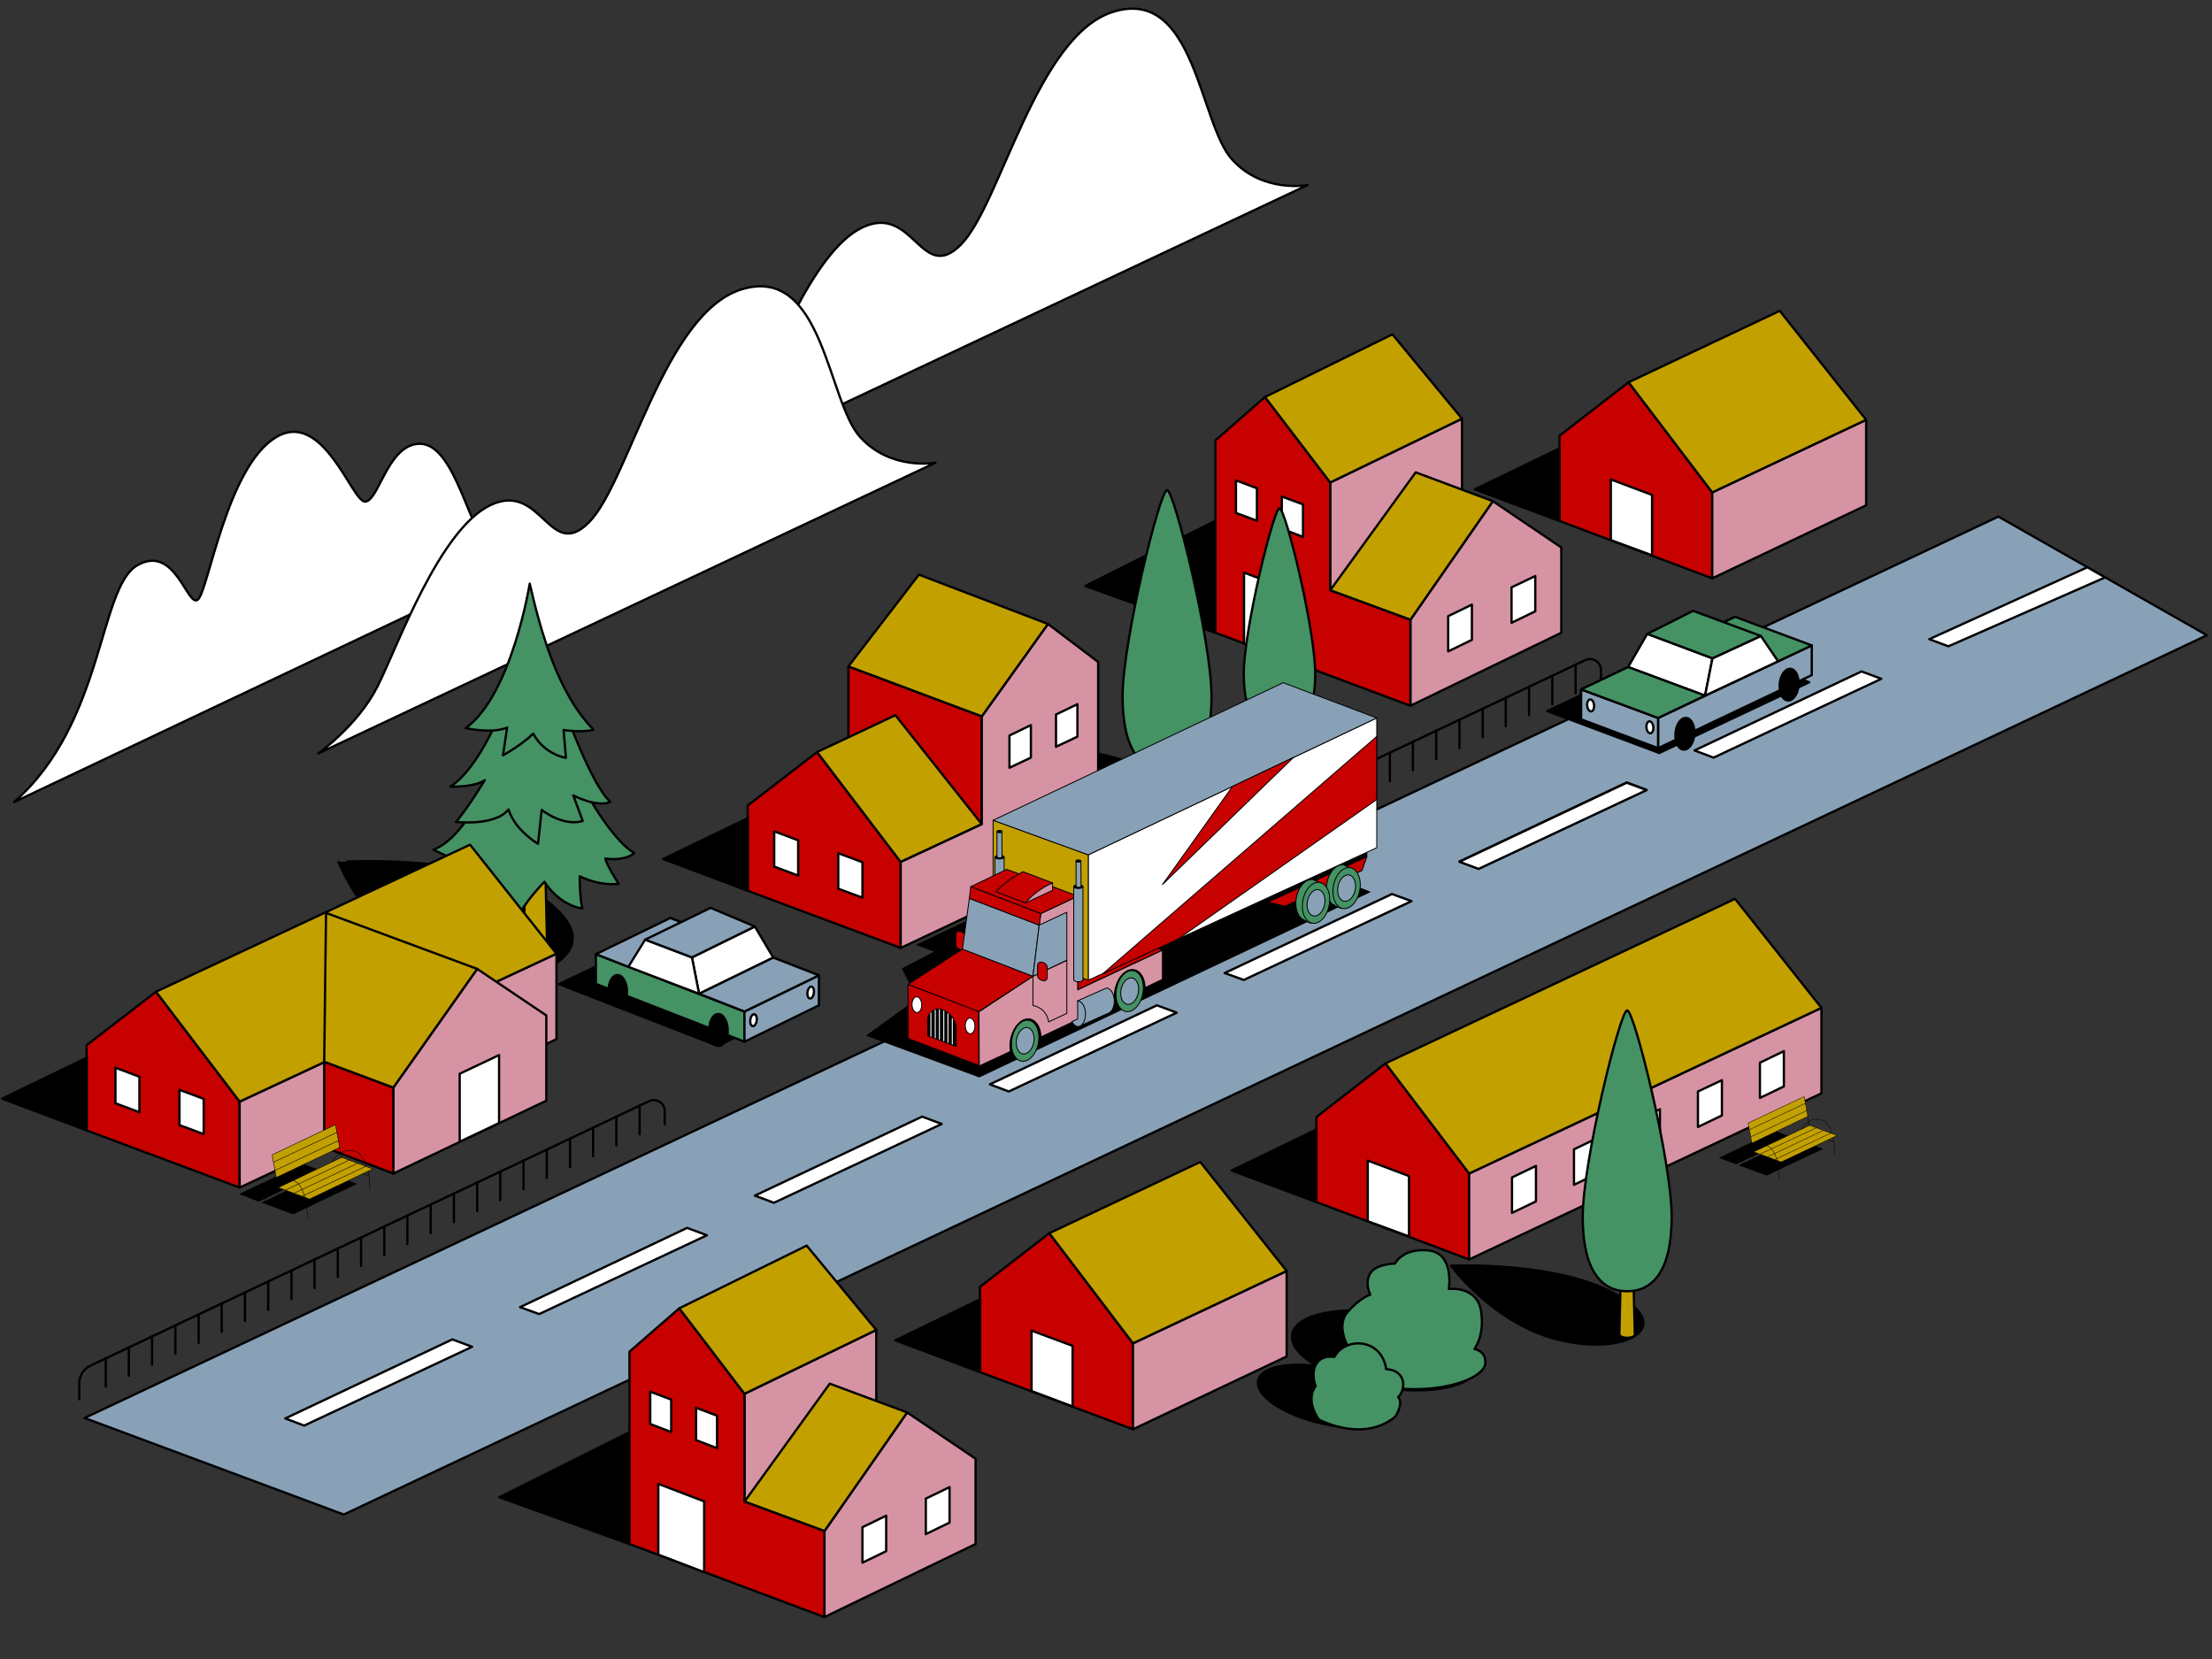 <?xml version="1.0" encoding="utf-8"?>
<!-- Generator: Adobe Illustrator 26.0.1, SVG Export Plug-In . SVG Version: 6.00 Build 0)  -->
<svg version="1.1" id="Layer_1" xmlns="http://www.w3.org/2000/svg" xmlns:xlink="http://www.w3.org/1999/xlink" x="0px" y="0px"
	 viewBox="0 0 960 720" style="enable-background:new 0 0 960 720;" xml:space="preserve">
<rect x="0" y="0" width="960" height="720" fill="#333333" stroke="none"/>
<style type="text/css">
	.st0{fill:#C70000;stroke:#000000;stroke-width:0.988;stroke-linecap:round;stroke-linejoin:round;stroke-miterlimit:10;}
	.st1{fill:#D693A3;stroke:#000000;stroke-width:0.988;stroke-linecap:round;stroke-linejoin:round;stroke-miterlimit:10;}
	.st2{fill:#C2A000;stroke:#000000;stroke-width:0.988;stroke-linecap:round;stroke-linejoin:round;stroke-miterlimit:10;}
	.st3{fill:#FFFFFF;stroke:#000000;stroke-width:0.988;stroke-linecap:round;stroke-linejoin:round;stroke-miterlimit:10;}
	.st4{stroke:#000000;stroke-width:0.988;stroke-linecap:round;stroke-linejoin:round;stroke-miterlimit:10;}
	.st5{fill:#459264;stroke:#000000;stroke-width:0.988;stroke-linecap:round;stroke-linejoin:round;stroke-miterlimit:10;}
	.st6{fill:#88A1B7;stroke:#000000;stroke-width:0.988;stroke-linecap:round;stroke-linejoin:round;stroke-miterlimit:10;}
	.st7{fill:none;stroke:#000000;stroke-width:0.988;stroke-linecap:round;stroke-linejoin:round;stroke-miterlimit:10;}
	.st8{stroke:#000000;stroke-width:0.217;stroke-linecap:round;stroke-linejoin:round;stroke-miterlimit:10;}
	.st9{fill:none;stroke:#000000;stroke-width:0.217;stroke-linecap:round;stroke-linejoin:round;stroke-miterlimit:10;}
	.st10{fill:#C2A000;stroke:#000000;stroke-width:0.217;stroke-linecap:round;stroke-linejoin:round;stroke-miterlimit:10;}
	.st11{stroke:#000000;stroke-width:0.192;stroke-linecap:round;stroke-linejoin:round;stroke-miterlimit:10;}
	.st12{fill:none;stroke:#000000;stroke-width:0.192;stroke-linecap:round;stroke-linejoin:round;stroke-miterlimit:10;}
	.st13{fill:#C2A000;stroke:#000000;stroke-width:0.192;stroke-linecap:round;stroke-linejoin:round;stroke-miterlimit:10;}
	.st14{stroke:#000000;stroke-width:0.391;stroke-linecap:round;stroke-linejoin:round;stroke-miterlimit:10;}
	.st15{fill:#C70000;stroke:#000000;stroke-width:0.391;stroke-linecap:round;stroke-linejoin:round;stroke-miterlimit:10;}
	.st16{fill:#459264;stroke:#000000;stroke-width:0.391;stroke-linecap:round;stroke-linejoin:round;stroke-miterlimit:10;}
	.st17{fill:#88A1B7;stroke:#000000;stroke-width:0.391;stroke-linecap:round;stroke-linejoin:round;stroke-miterlimit:10;}
	.st18{fill:#FFFFFF;stroke:#000000;stroke-width:0.391;stroke-linecap:round;stroke-linejoin:round;stroke-miterlimit:10;}
	.st19{fill:#C2A000;stroke:#000000;stroke-width:0.391;stroke-linecap:round;stroke-linejoin:round;stroke-miterlimit:10;}
	.st20{fill:#D693A3;stroke:#000000;stroke-width:0.391;stroke-linecap:round;stroke-linejoin:round;stroke-miterlimit:10;}
	.st21{fill:none;stroke:#FFFFFF;stroke-width:0.435;stroke-linecap:round;stroke-miterlimit:10;}
</style>
<g>
	<polygon class="st0" points="676.8,226.1 676.8,189.1 706.8,165.9 743.1,213.7 743.1,251 	"/>
	<polygon class="st1" points="743.1,251 809.9,219.3 809.9,182.2 743.1,213.7 	"/>
	<polygon class="st2" points="809.9,182.2 772.4,134.9 706.8,165.9 743.1,213.7 	"/>
	<polygon class="st3" points="699.1,234.4 699.1,208.1 717,214.8 717,241 	"/>
	<polygon class="st4" points="676.8,226.1 640,212.4 676.8,194.6 	"/>
</g>
<g>
	<polygon class="st1" points="634.5,181.7 634.5,226.6 577.3,256.2 577.3,209.4 	"/>
	<g>
		<polygon class="st1" points="677.6,274.6 677.6,237.6 647.9,217.5 612.1,269 612.1,306.3 		"/>
		<polygon class="st2" points="577.3,256.2 614.4,205 647.9,217.5 612.1,269 		"/>
		<polygon class="st4" points="527.3,274.6 471,254.3 527.3,226.1 		"/>
	</g>
	<polygon class="st0" points="549,172.3 577.3,209.4 577.3,256.2 612.1,269 612.1,306.3 577.3,293.3 527.5,274.6 527.5,191.1 	"/>
	<polyline class="st3" points="559.9,286.8 539.9,279.3 539.9,248.5 559.9,256.1 559.9,286.8 	"/>
	<polygon class="st3" points="565.5,233 556.3,229.5 556.3,215.5 565.5,218.9 	"/>
	<polygon class="st3" points="545.5,226 536.4,222.6 536.4,208.5 545.5,211.9 	"/>
	<polygon class="st2" points="577.3,209.4 634.5,181.7 604.3,145.1 549,172.3 	"/>
	<polygon class="st3" points="666.3,265.3 666.3,250 656,254.9 656,270.3 	"/>
	<polygon class="st3" points="638.8,277.7 638.8,262.4 628.5,267.4 628.5,282.7 	"/>
</g>
<path class="st3" d="M567.5,80.3L299.5,206.5c0,0,17.2-12.1,25.8-29.2s26.8-68.1,49-78.6s25.5,24.8,42.7,7.5
	c17.2-17.2,32.7-90.7,66.2-101.1c35.6-11,37.3,48.8,51.6,64.2C548.2,84,567.5,80.3,567.5,80.3z"/>
<path class="st3" d="M6.1,348.1l225.4-106.8c0,0-20.4-2-25.7-14.3c-6.8-15.7-13.2-36.7-25.7-34.2c-12.2,2.4-15.9,24.5-21.6,24.9
	c-5.7,0.4-18.3-40.8-39.1-27.7c-20.8,13-28.9,65.6-33.4,70.1c-4.5,4.5-9.8-24.5-26.5-14.7S45.2,313.9,6.1,348.1z"/>
<path class="st3" d="M406,200.8L138.1,327c0,0,17.2-12.1,25.8-29.2s26.8-68.1,49-78.6s25.5,24.8,42.7,7.5s32.7-90.7,66.2-101.1
	c35.6-11,37.3,48.8,51.6,64.2C386.8,204.4,406,200.8,406,200.8z"/>
<g>
	<path class="st4" d="M558.2,324.1c9.6,9-6.6,16.2-27.6,10.8c-22-5.7-36.5-25.6-36.5-25.6S540.2,307.2,558.2,324.1z"/>
	<g>
		<g>
			<ellipse class="st2" cx="555.4" cy="333.4" rx="2.7" ry="1.1"/>
			<polyline class="st2" points="558,333.3 557.1,292.6 553.6,292.6 552.7,333.3 			"/>
			<ellipse class="st4" cx="555.4" cy="292.6" rx="1.8" ry="0.7"/>
		</g>
	</g>
	<path class="st5" d="M570.8,292.4c0,19.2-6.9,25.9-15.5,25.9c-8.5,0-15.5-6.7-15.5-25.9c0-19.2,13-71.8,15.5-71.8
		C557.9,220.6,570.8,273.2,570.8,292.4z"/>
</g>
<g>
	<path class="st4" d="M510.1,341.8c12,11.2-8.3,20.3-34.4,13.5c-27.5-7.2-45.6-31.9-45.6-31.9S487.5,320.8,510.1,341.8z"/>
	<g>
		<g>
			<ellipse class="st2" cx="506.5" cy="353.4" rx="3.3" ry="1.4"/>
			<polyline class="st2" points="509.8,353.3 508.7,302.5 504.3,302.5 503.2,353.3 			"/>
			<ellipse class="st4" cx="506.5" cy="302.5" rx="2.2" ry="0.9"/>
		</g>
	</g>
	<path class="st5" d="M525.8,302.3c0,24-8.6,32.3-19.3,32.3c-10.7,0-19.3-8.3-19.3-32.3c0-24,16.2-89.6,19.3-89.6
		S525.8,278.3,525.8,302.3z"/>
</g>
<g>
	<path class="st4" d="M246.1,399.9c11.5,16.6-18.9,30.8-51,21.2c-33.8-10.1-48.2-47-48.2-47S224.3,368.6,246.1,399.9z"/>
	<g>
		<ellipse class="st2" cx="232.4" cy="417.9" rx="5.3" ry="2.2"/>
		<polyline class="st2" points="237.6,417.8 235.8,337.4 228.9,337.4 227.1,417.8 		"/>
		<ellipse class="st4" cx="232.4" cy="337.4" rx="3.5" ry="1.4"/>
	</g>
	<path class="st5" d="M210.5,340.7c0,0-8.4,22.5-22.4,28.1c4.9,2.3,7.7,3.6,7.7,3.6s-1.7,5-9.6,12.8c21,5.2,27.8-3.8,27.8-3.8
		s4.6,12.1,10.4,17.7c2.7-7.2,11.9-16.4,11.9-16.4s5.9,9.9,16.4,11.6c-1.2-5.8-1.1-14-1.1-14s7.8,4.2,16.9,3.3c-5.7-9-5.8-11-5.8-11
		s8.2,1.4,12.6-2.4c-7.2-3.7-20.1-22.2-25.9-36.9"/>
	<path class="st5" d="M218,307.2c0,0-9.6,25.7-22.5,34.2c0,0,10.1,0.4,14.9-2.8c-8.5,13.8-12.5,18.1-12.5,18.1s16.9,2,22.8-5.4
		c2.8,9.1,12.8,14.9,12.8,14.9l1.6-14.7c0,0,9.2,7.4,17.8,4.8l-4.1-11.1c0,0,9.9,5.3,16.1,2.9c-8.5-7.9-19.6-39.5-19.6-39.5"/>
	<path class="st5" d="M229.9,253.3c0,0-7.8,48.3-27.8,62.7c13.2,2.6,18-0.3,18-0.3l-1.8,12.1c0,0,7.9-4.3,13.1-9.4
		c5,9.2,14.2,10.5,14.2,10.5l-1-12.1c0,0,7.5,1.3,13-0.1C241.9,300.7,234.6,273.6,229.9,253.3z"/>
</g>
<g>
	<polygon class="st0" points="368.2,289.2 368.2,334.1 426.1,357.7 426.1,310.9 	"/>
	<g>
		<polygon class="st0" points="324.5,386.6 324.5,349.6 354.6,326.4 390.9,374.1 390.9,411.4 		"/>
		<polygon class="st2" points="426.1,357.7 388.6,310.4 354.6,326.4 390.9,374.1 		"/>
		<polygon class="st4" points="324.5,386.6 287.8,372.8 324.5,355.1 		"/>
	</g>
	<polygon class="st1" points="454.8,270.8 426.1,310.9 426.1,357.7 390.9,374.1 390.9,411.4 426.1,394.8 476.6,370.9 476.6,287.3 	
		"/>
	<polyline class="st3" points="443.8,386.4 464,376.8 464,346.1 443.8,355.7 443.8,386.4 	"/>
	<polygon class="st3" points="438.1,333.2 447.4,328.8 447.4,314.7 438.1,319.2 	"/>
	<polygon class="st3" points="458.3,324.1 467.6,319.7 467.6,305.6 458.3,310.1 	"/>
	<polygon class="st2" points="426.1,310.9 368.2,289.2 398.8,249.4 454.8,270.8 	"/>
	<polygon class="st3" points="336,376.1 336,360.8 346.4,364.7 346.4,380 	"/>
	<polygon class="st3" points="363.8,385.7 363.8,370.3 374.3,374.2 374.3,389.6 	"/>
</g>
<g>
	<polygon class="st0" points="425.3,595.5 425.3,558.5 455.4,535.2 491.7,583 491.7,620.3 	"/>
	<polygon class="st1" points="491.7,620.3 558.4,588.7 558.4,551.6 491.7,583 	"/>
	<polygon class="st2" points="558.4,551.6 520.9,504.3 455.4,535.2 491.7,583 	"/>
	<polygon class="st3" points="447.7,603.7 447.7,577.5 465.5,584.1 465.5,610.4 	"/>
	<polygon class="st4" points="425.3,595.5 388.6,581.7 425.3,563.9 	"/>
</g>
<g>
	<polygon class="st0" points="37.6,490.6 37.6,453.6 67.7,430.4 104,478.1 104,515.4 	"/>
	<polygon class="st1" points="104,515.4 241.5,451 241.5,413.9 104,478.1 	"/>
	<polygon class="st2" points="241.5,413.9 204,366.6 67.7,430.4 104,478.1 	"/>
	<polygon class="st1" points="237.1,477.7 237.1,440.7 207.1,420.5 170.7,472 170.7,509.3 	"/>
	<polygon class="st0" points="170.7,509.3 140.7,497.9 140.7,460.8 170.7,472 	"/>
	<polygon class="st2" points="140.7,460.8 141.5,396.2 207.1,420.5 170.7,472 	"/>
	<polyline class="st3" points="199.5,495.5 216.6,487.4 216.6,457.9 199.5,466 199.5,495.5 	"/>
	<polygon class="st3" points="50.1,478.8 50.1,463.4 60.5,467.3 60.5,482.7 	"/>
	<polygon class="st3" points="77.9,488.3 77.9,473 88.4,476.9 88.4,492.2 	"/>
	<polygon class="st4" points="37.6,490.6 0.9,476.8 37.6,459.1 	"/>
</g>
<polygon class="st6" points="867.3,224.2 36.7,615.4 149.2,657.3 957.8,275.7 "/>
<g>
	<path class="st7" d="M440.6,416v-7c0-3.3,1.9-6.2,4.8-7.6L688,286.5c3.2-1.5,6.8,0.8,6.8,4.3v5.7"/>
	<line class="st7" x1="452" y1="410.5" x2="452" y2="398.1"/>
	<line class="st7" x1="462.1" y1="405.7" x2="462.1" y2="393.3"/>
	<line class="st7" x1="472.2" y1="400.9" x2="472.2" y2="388.5"/>
	<line class="st7" x1="482.3" y1="396.2" x2="482.3" y2="383.8"/>
	<line class="st7" x1="492.3" y1="391.4" x2="492.3" y2="379"/>
	<line class="st7" x1="502.4" y1="386.6" x2="502.4" y2="374.3"/>
	<line class="st7" x1="512.5" y1="381.9" x2="512.5" y2="369.5"/>
	<line class="st7" x1="522.6" y1="377.1" x2="522.6" y2="364.7"/>
	<line class="st7" x1="532.6" y1="372.4" x2="532.6" y2="360"/>
	<line class="st7" x1="542.7" y1="367.6" x2="542.7" y2="355.2"/>
	<line class="st7" x1="552.8" y1="362.8" x2="552.8" y2="350.4"/>
	<line class="st7" x1="562.9" y1="358.1" x2="562.9" y2="345.7"/>
	<line class="st7" x1="572.9" y1="353.3" x2="572.9" y2="340.9"/>
	<line class="st7" x1="583" y1="348.5" x2="583" y2="336.2"/>
	<line class="st7" x1="593.1" y1="343.8" x2="593.1" y2="331.4"/>
	<line class="st7" x1="603.2" y1="339" x2="603.2" y2="326.6"/>
	<line class="st7" x1="613.2" y1="334.3" x2="613.2" y2="321.9"/>
	<line class="st7" x1="623.3" y1="329.5" x2="623.3" y2="317.1"/>
	<line class="st7" x1="633.4" y1="324.7" x2="633.4" y2="312.3"/>
	<line class="st7" x1="643.5" y1="320" x2="643.5" y2="307.6"/>
	<line class="st7" x1="653.5" y1="315.2" x2="653.5" y2="302.8"/>
	<line class="st7" x1="663.6" y1="310.4" x2="663.6" y2="298.1"/>
	<line class="st7" x1="673.7" y1="305.7" x2="673.7" y2="293.3"/>
	<line class="st7" x1="683.8" y1="300.9" x2="683.8" y2="288.5"/>
</g>
<g>
	<path class="st7" d="M34.4,607.3v-7c0-3.3,1.9-6.2,4.8-7.6l242.5-114.8c3.2-1.5,6.8,0.8,6.8,4.3v5.7"/>
	<line class="st7" x1="45.9" y1="601.8" x2="45.9" y2="589.5"/>
	<line class="st7" x1="55.9" y1="597.1" x2="55.9" y2="584.7"/>
	<line class="st7" x1="66" y1="592.3" x2="66" y2="579.9"/>
	<line class="st7" x1="76.1" y1="587.5" x2="76.1" y2="575.2"/>
	<line class="st7" x1="86.2" y1="582.8" x2="86.2" y2="570.4"/>
	<line class="st7" x1="96.2" y1="578" x2="96.2" y2="565.6"/>
	<line class="st7" x1="106.3" y1="573.3" x2="106.3" y2="560.9"/>
	<line class="st7" x1="116.4" y1="568.5" x2="116.4" y2="556.1"/>
	<line class="st7" x1="126.5" y1="563.7" x2="126.5" y2="551.4"/>
	<line class="st7" x1="136.5" y1="559" x2="136.5" y2="546.6"/>
	<line class="st7" x1="146.6" y1="554.2" x2="146.6" y2="541.8"/>
	<line class="st7" x1="156.7" y1="549.4" x2="156.7" y2="537.1"/>
	<line class="st7" x1="166.8" y1="544.7" x2="166.8" y2="532.3"/>
	<line class="st7" x1="176.8" y1="539.9" x2="176.8" y2="527.5"/>
	<line class="st7" x1="186.9" y1="535.2" x2="186.9" y2="522.8"/>
	<line class="st7" x1="197" y1="530.4" x2="197" y2="518"/>
	<line class="st7" x1="207.1" y1="525.6" x2="207.1" y2="513.3"/>
	<line class="st7" x1="217.1" y1="520.9" x2="217.1" y2="508.5"/>
	<line class="st7" x1="227.2" y1="516.1" x2="227.2" y2="503.7"/>
	<line class="st7" x1="237.3" y1="511.3" x2="237.3" y2="499"/>
	<line class="st7" x1="247.4" y1="506.6" x2="247.4" y2="494.2"/>
	<line class="st7" x1="257.4" y1="501.8" x2="257.4" y2="489.4"/>
	<line class="st7" x1="267.5" y1="497.1" x2="267.5" y2="484.7"/>
	<line class="st7" x1="277.6" y1="492.3" x2="277.6" y2="479.9"/>
</g>
<g>
	<polygon class="st1" points="380.3,577.2 380.3,622 323.1,651.7 323.1,604.9 	"/>
	<g>
		<polygon class="st1" points="423.4,670.1 423.4,633.1 393.7,613 357.8,664.5 357.8,701.8 		"/>
		<polygon class="st2" points="323.1,651.7 360.1,600.5 393.7,613 357.8,664.5 		"/>
		<polygon class="st4" points="273.1,670.1 216.7,649.8 273.1,621.6 		"/>
	</g>
	<polygon class="st0" points="294.8,567.8 323.1,604.9 323.1,651.7 357.8,664.5 357.8,701.8 323.1,688.8 273.2,670.1 273.2,586.6 	
		"/>
	<polyline class="st3" points="305.6,682.3 285.7,674.7 285.7,644 305.6,651.6 305.6,682.3 	"/>
	<polygon class="st3" points="311.2,628.5 302.1,625 302.1,611 311.2,614.4 	"/>
	<polygon class="st3" points="291.3,621.5 282.2,618 282.2,604 291.3,607.4 	"/>
	<polygon class="st2" points="323.1,604.9 380.3,577.2 350.1,540.6 294.8,567.8 	"/>
	<polygon class="st3" points="412.1,660.8 412.1,645.4 401.8,650.4 401.8,665.8 	"/>
	<polygon class="st3" points="384.6,673.2 384.6,657.8 374.3,662.8 374.3,678.2 	"/>
</g>
<g>
	
		<ellipse transform="matrix(0.171 -0.985 0.985 0.171 -78.511 1078.017)" class="st4" cx="601.1" cy="585.6" rx="16.1" ry="40.9"/>
	<path class="st5" d="M612.6,602.9c-8.9-0.1-20.7-2.2-27.2-7c-5.7-4.3,0.2-10.4,0.2-10.4s-6.2-9.7-0.8-16c5.4-6.3,9.9-7.6,9.9-7.6
		s-2.6-5.1,0-9.3c2.6-4.2,10.7-4.2,10.7-4.2s3.3-6.9,14.6-5.7c11.3,1.2,8.8,16.7,8.8,16.7s11.9-1.5,13.9,9.2
		c1.9,10.7-2.8,16.9-2.8,16.9s5.2,0.7,4.7,6.3C644.1,597.2,631.1,603.1,612.6,602.9z"/>
</g>
<g>
	
		<ellipse transform="matrix(0.224 -0.975 0.975 0.224 -144.143 1031.528)" class="st4" cx="575.8" cy="606.3" rx="12.1" ry="30.7"/>
	<path class="st5" d="M572.5,616.2c0,0-6.3-8-1.5-14.7c-2.3-5.8-0.6-13.8,8.1-12.6c5-9,20.6-8,22.5,5.3c8.9,0.5,8.6,9,5.2,12.1
		c2.5,2.9-1.2,8.4-1.2,8.4S594.5,626.3,572.5,616.2z"/>
</g>
<g>
	<polygon class="st4" points="347.7,436.6 311.4,453.9 242.6,427.1 278.9,409.8 	"/>
	<polygon class="st5" points="323.1,452.1 258.6,427 258.6,414.1 323.1,439 	"/>
	<polygon class="st0" points="355.4,436.3 290.9,411.3 290.9,398.4 355.4,423.3 	"/>
	<polygon class="st6" points="355.4,423.3 323.1,439 323.1,452.1 355.4,436.3 	"/>
	<polygon class="st3" points="327.6,402.1 300.3,415.5 303.4,431.3 335.6,415.6 	"/>
	<polygon class="st6" points="355.4,423.3 323.1,439 303.4,431.3 335.6,415.6 	"/>
	<polygon class="st6" points="290.9,398.4 258.6,414.1 272.7,419.6 296.9,400.8 	"/>
	<polygon class="st3" points="303.4,431.3 272.7,419.6 280,407.8 300.3,415.5 	"/>
	<polygon class="st6" points="327.6,402.1 300.3,415.5 280,407.8 308.4,394 	"/>
	
		<ellipse transform="matrix(1 -2.850107e-02 2.850107e-02 1 -12.607 9.066)" class="st4" cx="311.7" cy="446.8" rx="4" ry="6.9"/>
	
		<ellipse transform="matrix(1 -2.850107e-02 2.850107e-02 1 -12.145 7.814)" class="st4" cx="268" cy="429.9" rx="4" ry="6.9"/>
	
		<ellipse transform="matrix(0.133 -0.991 0.991 0.133 -121.569 722.05)" class="st3" cx="351.7" cy="430.5" rx="2.6" ry="1.4"/>
	
		<ellipse transform="matrix(0.133 -0.991 0.991 0.133 -154.975 707.864)" class="st3" cx="326.9" cy="442.5" rx="2.6" ry="1.4"/>
</g>
<g>
	<polygon class="st0" points="571.3,521.7 571.3,484.8 601.3,461.5 637.6,509.3 637.6,546.6 	"/>
	<polygon class="st1" points="637.6,546.6 790.5,474.5 790.5,437.4 637.6,509.3 	"/>
	<polygon class="st2" points="790.5,437.4 753,390.1 601.3,461.5 637.6,509.3 	"/>
	<polygon class="st3" points="593.6,530 593.6,503.7 611.5,510.4 611.5,536.6 	"/>
	<polygon class="st4" points="571.3,521.7 534.5,508 571.3,490.2 	"/>
	<polygon class="st3" points="656.2,526.4 656.2,511 666.6,506 666.6,521.4 	"/>
	<polygon class="st3" points="683.1,514.2 683.1,498.8 693.5,493.8 693.5,509.2 	"/>
	<polygon class="st3" points="710,501.7 710,486.3 720.4,481.4 720.4,496.7 	"/>
	<polygon class="st3" points="736.9,489.1 736.9,473.7 747.3,468.8 747.3,484.1 	"/>
	<polygon class="st3" points="763.8,476.5 763.8,461.2 774.2,456.2 774.2,471.5 	"/>
</g>
<g>
	<path class="st4" d="M709.7,567.7c12,11.2-8.3,20.3-34.4,13.5c-27.5-7.2-45.6-31.9-45.6-31.9S687.2,546.6,709.7,567.7z"/>
	<g>
		<g>
			<ellipse class="st2" cx="706.2" cy="579.2" rx="3.3" ry="1.4"/>
			<polyline class="st2" points="709.5,579.2 708.3,528.3 704,528.3 702.8,579.2 			"/>
			<ellipse class="st4" cx="706.2" cy="528.3" rx="2.2" ry="0.9"/>
		</g>
	</g>
	<path class="st5" d="M725.5,528.1c0,24-8.6,32.3-19.3,32.3s-19.3-8.3-19.3-32.3c0-24,16.2-89.6,19.3-89.6S725.5,504.1,725.5,528.1z
		"/>
</g>
<g>
	<polygon class="st3" points="123.8,615.6 132,618.7 204.9,584.5 196.3,581.3 	"/>
	<polygon class="st3" points="225.7,567.3 234,570.3 306.8,536.1 298.2,532.9 	"/>
	<polygon class="st3" points="327.6,518.9 335.9,522 408.7,487.8 400.2,484.6 	"/>
	<polygon class="st3" points="429.6,470.6 437.8,473.7 510.7,439.5 502.1,436.3 	"/>
	<polygon class="st3" points="531.5,422.3 539.8,425.3 612.6,391.1 604.1,388 	"/>
	<polygon class="st3" points="633.4,373.9 641.7,377 714.6,342.8 706,339.6 	"/>
</g>
<polygon class="st3" points="633.4,374 641.7,377.1 714.6,342.9 706,339.7 "/>
<polygon class="st3" points="735.4,325.7 743.7,328.8 816.5,294.6 807.9,291.4 "/>
<polygon class="st3" points="837.3,277.4 845.6,280.5 913.6,250.6 905.9,246.2 "/>
<polygon class="st4" points="671.5,308.6 720.1,326.8 785.2,296.1 736.6,277.9 "/>
<polygon class="st6" points="719.6,324.7 786.3,293 786.3,280.1 719.6,311.6 "/>
<polygon class="st0" points="686.2,312.2 753,280.6 753,267.7 686.2,299.2 "/>
<polygon class="st6" points="686.2,299.2 719.6,311.6 719.6,324.7 686.2,312.2 "/>
<polygon class="st3" points="714.9,275.1 743.2,285.7 740,301.9 706.6,289.5 "/>
<polygon class="st5" points="686.2,299.2 719.6,311.6 740,301.9 706.6,289.5 "/>
<polygon class="st5" points="753,267.7 786.3,280.1 771.7,287 746.7,270.7 "/>
<polygon class="st3" points="740,301.9 771.7,287 764.2,276 743.2,285.7 "/>
<polygon class="st5" points="714.9,275.1 743.2,285.7 764.2,276 734.8,265.1 "/>
<ellipse transform="matrix(8.503924e-02 -0.996 0.996 8.503924e-02 352.113 1019.875)" class="st4" cx="731.4" cy="318.2" rx="6.9" ry="4.1"/>
<ellipse transform="matrix(8.503924e-02 -0.996 0.996 8.503924e-02 414.714 1045.388)" class="st4" cx="776.6" cy="296.9" rx="6.9" ry="4.1"/>
<ellipse transform="matrix(0.996 -9.452345e-02 9.452345e-02 0.996 -25.835 66.592)" class="st3" cx="690" cy="306" rx="1.5" ry="2.6"/>
<ellipse transform="matrix(0.996 -9.452345e-02 9.452345e-02 0.996 -26.613 69.06)" class="st3" cx="715.7" cy="315.5" rx="1.5" ry="2.6"/>
<g>
	<polygon class="st8" points="113.8,521.9 127.2,526.9 154.7,513.8 141.3,508.8 	"/>
	<polygon class="st8" points="104,518.2 112.3,521.4 139.8,508.3 131.5,505.2 	"/>
	<path class="st9" d="M141.6,509.7c0,0,3.7-12.5,12.2-10.1c7,2,6.7,16.8,6.7,16.8"/>
	<line class="st9" x1="160.1" y1="510.4" x2="144.1" y2="504.4"/>
	<polygon class="st10" points="120.8,515.4 134.3,520.4 161.8,507.3 148.3,502.3 	"/>
	<polygon class="st10" points="119.9,511 118.1,501.2 145.6,488.1 147.4,498 	"/>
	<line class="st10" x1="120.1" y1="510.9" x2="120.9" y2="515.4"/>
	<line class="st10" x1="147.3" y1="497.9" x2="148.3" y2="502.4"/>
	<path class="st9" d="M114.5,522.1c0,0,3.7-12.5,12.2-10.1c7,2,6.7,16.8,6.7,16.8"/>
	<line class="st9" x1="132.9" y1="522.8" x2="116.9" y2="516.8"/>
	<line class="st10" x1="123.9" y1="516.5" x2="151.5" y2="503.5"/>
	<line class="st10" x1="119.3" y1="508" x2="146.9" y2="495"/>
	<line class="st10" x1="118.7" y1="504.4" x2="146.3" y2="491.4"/>
	<line class="st10" x1="127.5" y1="517.9" x2="155.1" y2="504.9"/>
	<line class="st10" x1="131.1" y1="519.2" x2="158.7" y2="506.2"/>
</g>
<g>
	<polygon class="st11" points="754.8,505.7 766.7,510.1 791,498.6 779.1,494.2 	"/>
	<polygon class="st11" points="746.2,502.5 753.5,505.2 777.8,493.7 770.5,490.9 	"/>
	<path class="st12" d="M779.5,494.9c0,0,3.2-11.1,10.8-8.9c6.2,1.7,5.9,14.9,5.9,14.9"/>
	<line class="st12" x1="795.7" y1="495.5" x2="781.7" y2="490.2"/>
	<polygon class="st13" points="761.1,499.9 773,504.3 797.3,492.8 785.4,488.4 	"/>
	<polygon class="st13" points="760.3,496.1 758.7,487.4 783,475.9 784.6,484.5 	"/>
	<line class="st13" x1="760.4" y1="495.9" x2="761.1" y2="499.9"/>
	<line class="st13" x1="784.5" y1="484.5" x2="785.3" y2="488.4"/>
	<path class="st12" d="M755.5,505.9c0,0,3.2-11.1,10.8-8.9c6.2,1.7,5.9,14.9,5.9,14.9"/>
	<line class="st12" x1="771.7" y1="506.5" x2="757.7" y2="501.2"/>
	<line class="st13" x1="763.8" y1="500.9" x2="788.2" y2="489.5"/>
	<line class="st13" x1="759.8" y1="493.4" x2="784.1" y2="482"/>
	<line class="st13" x1="759.2" y1="490.3" x2="783.6" y2="478.8"/>
	<line class="st13" x1="767" y1="502.1" x2="791.4" y2="490.6"/>
	<line class="st13" x1="770.2" y1="503.3" x2="794.5" y2="491.8"/>
</g>
<g>
	<polygon class="st14" points="594.5,387.1 425,467.4 376.2,449.4 398.3,433.5 391.6,420.4 405.9,413 397.9,410 399.3,409.4 
		513.1,355.2 	"/>
	<polygon class="st15" points="550.3,391.5 557.7,393.3 591.1,377.8 593.2,371.8 	"/>
	<polygon class="st14" points="593.2,371.8 593.2,369.9 550.8,389.4 550.8,391.2 	"/>
	<g>
		
			<ellipse transform="matrix(0.184 -0.983 0.983 0.184 96.703 885.316)" class="st16" cx="581.7" cy="384.4" rx="9" ry="5.8"/>
		<polyline class="st16" points="583.5,375.6 587,377 585.3,379.2 		"/>
		<polyline class="st16" points="579.1,393 582.2,394.3 583.5,389.1 		"/>
		
			<ellipse transform="matrix(0.184 -0.983 0.983 0.184 97.83 889.05)" class="st16" cx="584.5" cy="385.6" rx="9" ry="5.8"/>
		
			<ellipse transform="matrix(0.184 -0.983 0.983 0.184 97.83 889.05)" class="st17" cx="584.5" cy="385.6" rx="5.8" ry="3.8"/>
	</g>
	<polygon class="st15" points="473.8,400.6 467.7,403.6 467.7,429.5 504.5,412.3 	"/>
	<polygon class="st18" points="472.3,425.4 472.3,371 597.5,311.6 597.5,367.9 	"/>
	<polygon class="st19" points="472.3,371 431,356 431,409.9 472.3,425.4 	"/>
	<g>
		<path class="st17" d="M435.6,372c-0.3-0.3-1-0.5-1.8-0.5c-0.8,0-1.5,0.2-1.8,0.5h-0.2v40.4c0,0.5,0.9,0.9,2,0.9c1.1,0,2-0.4,2-0.9
			V372H435.6z"/>
		<ellipse class="st14" cx="433.8" cy="372" rx="2" ry="0.8"/>
	</g>
	<g>
		<path class="st17" d="M434.8,360.9c-0.2-0.2-0.6-0.3-1-0.3s-0.8,0.1-1,0.3h-0.1v10.9c0,0.3,0.5,0.5,1.1,0.5s1.1-0.2,1.1-0.5
			L434.8,360.9L434.8,360.9z"/>
		<ellipse class="st14" cx="433.8" cy="360.9" rx="1.1" ry="0.5"/>
	</g>
	<path class="st15" d="M416.2,411.9l0.9,0.3c0.9,0.3,1.9-0.4,1.9-1.4v-4.2c0-1-0.6-1.8-1.4-2.1l-0.9-0.3c-0.9-0.3-1.9,0.4-1.9,1.4
		v4.2C414.8,410.7,415.3,411.6,416.2,411.9z"/>
	<path class="st20" d="M448.3,423.7l3.4-27.2l16-7.5l0,40.6l36.8-17.2v12.6l-7.5,3.6c-0.2-5.2-3.1-8.6-6.7-7.7
		c-3.7,0.9-6.7,6.1-6.7,11.7c0,0.8,0.1,1.6,0.2,2.3l-32,15.1c-0.2-5.2-3.2-8.6-6.7-7.7c-3.7,0.9-6.8,6.2-6.8,11.7
		c0,0.8,0.1,1.5,0.2,2.3l-13.5,6.3l-0.1-23.5L448.3,423.7z"/>
	<path class="st20" d="M448.3,423.7v12.7c0,0,5.8,0.7,6.8,7.1l7.9-3.7v-23L448.3,423.7z"/>
	
		<ellipse transform="matrix(0.184 -0.983 0.983 0.184 -81.058 805.889)" class="st16" cx="444.9" cy="451.8" rx="9" ry="5.8"/>
	
		<ellipse transform="matrix(0.184 -0.983 0.983 0.184 -81.058 805.889)" class="st17" cx="444.9" cy="451.8" rx="5.8" ry="3.8"/>
	<ellipse transform="matrix(0.184 -0.983 0.983 0.184 -22.929 832.939)" class="st16" cx="490.3" cy="430.3" rx="9" ry="5.8"/>
	
		<ellipse transform="matrix(0.184 -0.983 0.983 0.184 -22.929 832.939)" class="st17" cx="490.3" cy="430.3" rx="5.8" ry="3.8"/>
	<polygon class="st15" points="424.8,462.4 394.1,450.7 394.1,427.2 424.7,438.9 	"/>
	<path class="st14" d="M415,454.2l-12.4-4.7v-6.8c0-3.4,3.4-5.7,6.5-4.5v0c3.5,1.4,5.9,4.7,5.9,8.5L415,454.2z"/>
	<polygon class="st15" points="448.3,423.7 424.7,439 394.1,427.2 417.7,411.9 	"/>
	<polygon class="st17" points="417.7,411.9 420.7,389.9 451,401.5 448.3,423.7 	"/>
	<polygon class="st15" points="421.3,384.8 437,377.3 467.7,388.9 451.7,396.5 	"/>
	<polygon class="st15" points="420.7,389.9 421.3,384.8 451.7,396.5 451,401.5 	"/>
	<polygon class="st17" points="451,401.5 463,395.9 463,416.7 448.3,423.7 	"/>
	
		<ellipse transform="matrix(1 -3.291952e-02 3.291952e-02 1 -14.421 14.093)" class="st18" cx="420.8" cy="445" rx="2.1" ry="3.4"/>
	
		<ellipse transform="matrix(1 -3.291952e-02 3.291952e-02 1 -14.13 13.327)" class="st18" cx="397.7" cy="435.8" rx="2.1" ry="3.4"/>
	<g>
		<polyline class="st20" points="456.8,383.2 456.8,386.4 445,391.9 436.5,385.7 		"/>
		<path class="st15" d="M444,378.3c0,0-6.9,3.4-11.8,8.7l12.9,4.9c4.8-6.1,11.8-8.7,11.8-8.7L444,378.3z"/>
	</g>
	<path class="st15" d="M451.7,425.3l0.9,0.3c0.9,0.3,1.9-0.4,1.9-1.4v-4.2c0-1-0.6-1.8-1.4-2.1l-0.9-0.3c-0.9-0.3-1.9,0.4-1.9,1.4
		v4.2C450.2,424.1,450.8,424.9,451.7,425.3z"/>
	<g>
		<path class="st17" d="M469.9,384.8c-0.3-0.3-1-0.5-1.8-0.5c-0.8,0-1.5,0.2-1.8,0.5H466v40.4c0,0.5,0.9,0.9,2,0.9
			c1.1,0,2-0.4,2-0.9v-40.4H469.9z"/>
		<ellipse class="st14" cx="468" cy="384.8" rx="2" ry="0.8"/>
	</g>
	<g>
		<path class="st17" d="M469.1,373.7c-0.2-0.2-0.6-0.3-1-0.3c-0.5,0-0.8,0.1-1,0.3h-0.1v10.9c0,0.3,0.5,0.5,1.1,0.5s1.1-0.2,1.1-0.5
			L469.1,373.7L469.1,373.7z"/>
		<ellipse class="st14" cx="468" cy="373.7" rx="1.1" ry="0.5"/>
	</g>
	<line class="st21" x1="404" y1="449.7" x2="404" y2="439.6"/>
	<line class="st21" x1="405.9" y1="450.4" x2="405.9" y2="438.4"/>
	<line class="st21" x1="407.7" y1="451" x2="407.7" y2="438.2"/>
	<line class="st21" x1="409.6" y1="451.7" x2="409.6" y2="438.8"/>
	<line class="st21" x1="411.4" y1="452.4" x2="411.4" y2="440"/>
	<line class="st21" x1="413.3" y1="453.1" x2="413.3" y2="442.1"/>
	<polygon class="st17" points="431,356 556.9,296.3 597.5,311.6 472.3,371 	"/>
	<path class="st17" d="M467.6,434.4l12.6-5.6c1.9,0.1,3.4,2.7,3.4,5.7c0,2.4-0.9,4.4-2.3,5.1l-12.7,5.7"/>
	<path class="st17" d="M465.2,443.4c0.6,1.2,1.5,2,2.5,2.1c1.9,0.1,3.4-2.3,3.4-5.4s-1.5-5.6-3.4-5.7v7.8L465.2,443.4z"/>
	<g>
		
			<ellipse transform="matrix(0.184 -0.983 0.983 0.184 79.586 877.45)" class="st16" cx="568.4" cy="390.8" rx="9" ry="5.8"/>
		<polyline class="st16" points="570.2,382 573.7,383.4 572,385.5 		"/>
		<polyline class="st16" points="565.8,399.3 568.9,400.7 570.2,395.4 		"/>
		<ellipse transform="matrix(0.184 -0.983 0.983 0.184 80.713 881.184)" class="st16" cx="571.2" cy="392" rx="9" ry="5.8"/>
		
			<ellipse transform="matrix(0.184 -0.983 0.983 0.184 80.713 881.184)" class="st17" cx="571.2" cy="392" rx="5.8" ry="3.8"/>
	</g>
	<polygon class="st15" points="478.6,422.6 597.5,319.6 597.5,347 511.2,407.6 	"/>
	<polygon class="st15" points="534.9,341.3 504.5,383.9 561.4,328.7 	"/>
</g>
</svg>
